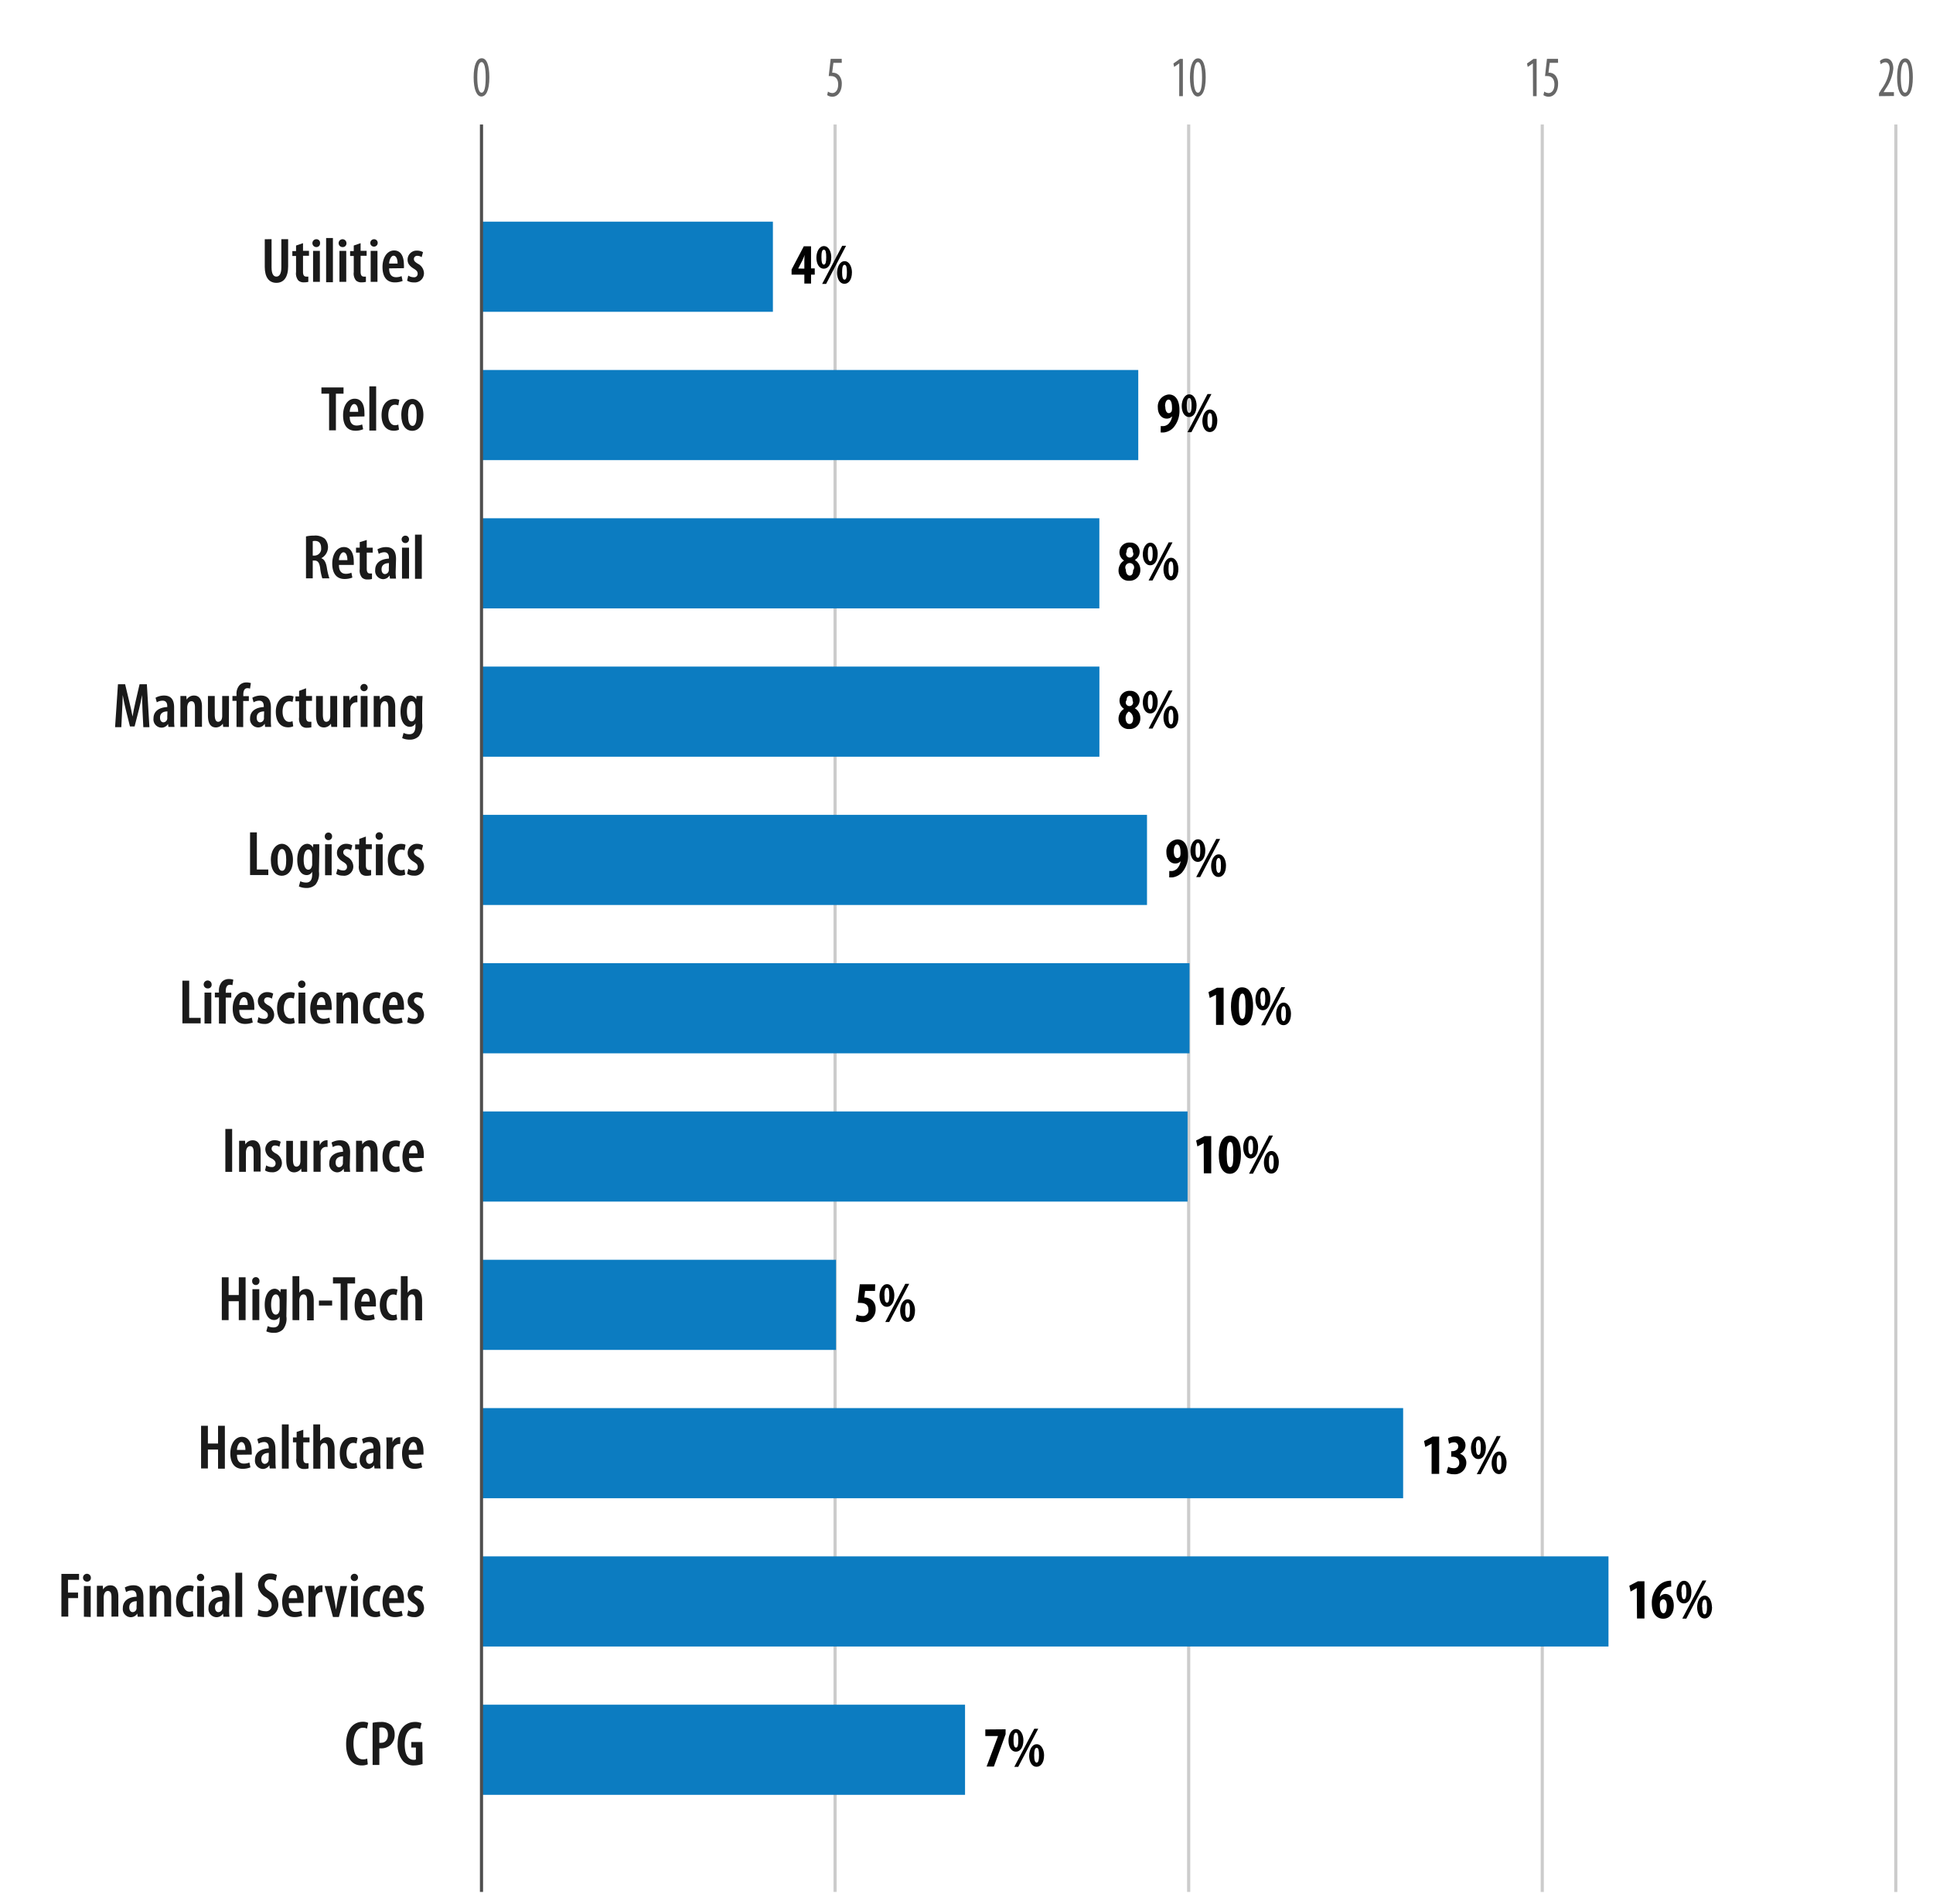<svg id="Layer_1" data-name="Layer 1" xmlns="http://www.w3.org/2000/svg" xmlns:xlink="http://www.w3.org/1999/xlink" viewBox="0 0 349.71 344.57"><defs><style>.cls-1,.cls-3,.cls-8{fill:none;}.cls-2{clip-path:url(#clip-path);}.cls-3{stroke:#ccc;}.cls-3,.cls-8{stroke-miterlimit:10;stroke-width:0.57px;}.cls-4{fill:#676767;}.cls-5{fill:#1a1a1a;}.cls-6{fill:#0c7cc1;}.cls-7{fill:#010101;}.cls-8{stroke:#4e4e4e;}</style><clipPath id="clip-path"><rect class="cls-1" x="-216.71" y="-41.14" width="612" height="792"/></clipPath></defs><title>fig13</title><g class="cls-2"><line class="cls-3" x1="151.08" y1="22.53" x2="151.08" y2="342.35"/><line class="cls-3" x1="215.05" y1="22.53" x2="215.05" y2="342.35"/><line class="cls-3" x1="279.02" y1="22.53" x2="279.02" y2="342.36"/><line class="cls-3" x1="342.99" y1="22.53" x2="342.98" y2="342.36"/><path class="cls-4" d="M152.29,11.37h-1.51l-.23,1.79a.71.71,0,0,1,.21,0,1.51,1.51,0,0,1,1.06.51,2.27,2.27,0,0,1,.47,1.53c0,1.34-.7,2.3-1.7,2.3a1.61,1.61,0,0,1-.94-.29l.14-.64a1.51,1.51,0,0,0,.79.27c.57,0,1.06-.53,1.06-1.56s-.55-1.51-1.27-1.51a2.36,2.36,0,0,0-.44,0l.35-3.12h2Z"/><path class="cls-4" d="M88.53,14c0,2.46-.64,3.46-1.45,3.46S85.69,16.24,85.69,14s.55-3.46,1.47-3.46S88.53,11.88,88.53,14Zm-2.18,0c0,1.63.23,2.77.78,2.77s.74-1.15.74-2.77-.21-2.76-.75-2.76S86.35,12.42,86.35,14Z"/><path class="cls-4" d="M213.35,11.47h0l-.93.64-.13-.62,1.18-.83H214V17.4h-.66Z"/><path class="cls-4" d="M218.13,14c0,2.46-.65,3.46-1.45,3.46s-1.4-1.24-1.4-3.44.56-3.46,1.47-3.46S218.13,11.88,218.13,14Zm-2.19,0c0,1.63.24,2.77.79,2.77s.74-1.15.74-2.77-.22-2.76-.75-2.76S215.94,12.42,215.94,14Z"/><path class="cls-4" d="M277.32,11.47h0l-.93.64-.13-.62,1.18-.83H278V17.4h-.65Z"/><path class="cls-4" d="M281.88,11.37h-1.51l-.23,1.79a.71.71,0,0,1,.21,0,1.51,1.51,0,0,1,1.06.51,2.27,2.27,0,0,1,.47,1.53c0,1.34-.7,2.3-1.7,2.3a1.67,1.67,0,0,1-.95-.29l.15-.64a1.48,1.48,0,0,0,.78.27c.57,0,1.06-.53,1.06-1.56s-.54-1.51-1.26-1.51a2.29,2.29,0,0,0-.44,0l.35-3.12h2Z"/><path class="cls-4" d="M339.94,17.4v-.52l.48-.78a7.7,7.7,0,0,0,1.45-3.63c0-.75-.27-1.2-.8-1.2a1.25,1.25,0,0,0-.81.37l-.16-.6a1.58,1.58,0,0,1,1.09-.46c.93,0,1.34.83,1.34,1.85a7.4,7.4,0,0,1-1.38,3.62l-.38.62v0h1.87v.7Z"/><path class="cls-4" d="M346.06,14c0,2.46-.64,3.46-1.45,3.46s-1.39-1.24-1.39-3.44.55-3.46,1.47-3.46S346.06,11.88,346.06,14Zm-2.18,0c0,1.63.23,2.77.78,2.77s.74-1.15.74-2.77-.21-2.76-.75-2.76S343.88,12.42,343.88,14Z"/><path class="cls-5" d="M59.54,71.24H58.15V70.11h4v1.13H60.77v6.63H59.54Z"/><path class="cls-5" d="M63.27,75.4c0,1.25.59,1.6,1.25,1.6a2.63,2.63,0,0,0,1-.2l.18.87a3.47,3.47,0,0,1-1.41.27c-1.45,0-2.22-1-2.22-2.79s.88-3,2.09-3,1.77,1,1.77,2.55a5.07,5.07,0,0,1,0,.66Zm1.53-.88c0-.88-.29-1.41-.73-1.41s-.78.76-.8,1.41Z"/><path class="cls-5" d="M66.82,69.91h1.23v8H66.82Z"/><path class="cls-5" d="M72.18,77.75a2.08,2.08,0,0,1-.94.19c-1.34,0-2.21-1-2.21-2.82s.92-2.92,2.4-2.92a2,2,0,0,1,.81.16l-.18,1a1.41,1.41,0,0,0-.6-.13c-.8,0-1.21.85-1.21,1.89s.46,1.83,1.21,1.83a1.29,1.29,0,0,0,.6-.13Z"/><path class="cls-5" d="M76.6,75.06c0,2.26-1.16,2.9-2,2.9-1.19,0-2-1-2-2.87,0-2,1-2.9,2-2.9S76.6,73.22,76.6,75.06Zm-2.78,0c0,1,.16,2,.81,2s.75-1.11.75-2-.14-1.93-.77-1.93S73.82,74.26,73.82,75.06Z"/><rect class="cls-6" x="87.11" y="66.95" width="118.82" height="16.31"/><path class="cls-7" d="M210,77.09a3.05,3.05,0,0,0,.62,0,1.61,1.61,0,0,0,.79-.4,2.55,2.55,0,0,0,.65-1.36h0a1.26,1.26,0,0,1-1,.42c-.87,0-1.59-.78-1.59-2a2.18,2.18,0,0,1,2-2.37c1.26,0,1.91,1.14,1.91,2.77a4.63,4.63,0,0,1-1.11,3.25,2.83,2.83,0,0,1-1.66.85,4.5,4.5,0,0,1-.63,0Zm.82-3.52c0,.65.22,1.19.63,1.19a.58.58,0,0,0,.52-.35,2,2,0,0,0,.06-.71c0-.9-.25-1.39-.61-1.39S210.77,72.75,210.78,73.57Z"/><path class="cls-7" d="M216.48,73.36c0,1.43-.65,2.1-1.33,2.1-.94,0-1.36-1-1.36-2s.49-2.1,1.37-2.1S216.48,72.43,216.48,73.36Zm-1.78,0c0,.87.13,1.35.45,1.35s.42-.5.42-1.33-.09-1.36-.42-1.36S214.7,72.53,214.7,73.38Zm.14,4.84,3.62-6.9h.71l-3.62,6.9Zm5.39-2.11c0,1.43-.66,2.09-1.34,2.09-.94,0-1.36-1-1.36-2s.49-2.08,1.37-2.08S220.23,75.19,220.23,76.11Zm-1.79,0c0,.87.14,1.35.45,1.35s.42-.5.42-1.34-.09-1.35-.42-1.35S218.44,75.28,218.44,76.13Z"/><path class="cls-5" d="M45.24,150.62h1.23v6.72h2.07v1h-3.3Z"/><path class="cls-5" d="M53,155.57c0,2.25-1.16,2.9-2,2.9-1.18,0-2-1-2-2.88s1-2.9,2-2.9S53,153.73,53,155.57Zm-2.78,0c0,.94.16,2,.82,2s.74-1.1.74-2-.13-1.93-.77-1.93S50.22,154.76,50.22,155.57Z"/><path class="cls-5" d="M57.7,157.71a3.14,3.14,0,0,1-.62,2.36,2.26,2.26,0,0,1-1.67.61,3.19,3.19,0,0,1-1.34-.28l.26-.94a2.43,2.43,0,0,0,1.05.24c.74,0,1.1-.47,1.1-1.52v-.44h0a1.11,1.11,0,0,1-1,.61c-1.14,0-1.7-1.25-1.7-2.74,0-1.94.88-2.92,1.83-2.92a1.14,1.14,0,0,1,1,.68h0l.07-.6h1.08c0,.46,0,1,0,1.76Zm-1.22-2.94a1.68,1.68,0,0,0-.06-.41c-.08-.3-.25-.63-.62-.63-.59,0-.86.79-.86,1.85,0,1.22.36,1.79.84,1.79.23,0,.49-.11.63-.57a1.28,1.28,0,0,0,.07-.47Z"/><path class="cls-5" d="M60.08,151.31a.67.67,0,0,1-.68.72.66.66,0,0,1-.64-.72.66.66,0,1,1,1.32,0Zm-1.27,7.07v-5.61H60v5.61Z"/><path class="cls-5" d="M61.08,157.21a1.89,1.89,0,0,0,1,.3.62.62,0,0,0,.7-.64c0-.35-.16-.58-.68-.9-.84-.51-1.14-1-1.14-1.61a1.63,1.63,0,0,1,1.71-1.67,2.13,2.13,0,0,1,1.07.28l-.24.91a1.41,1.41,0,0,0-.77-.24.57.57,0,0,0-.63.57c0,.31.14.48.67.83a2,2,0,0,1,1.15,1.69A1.67,1.67,0,0,1,62,158.45a2.12,2.12,0,0,1-1.19-.33Z"/><path class="cls-5" d="M66.19,151.38v1.39h1.08v.89H66.19v2.91c0,.69.26.86.57.86a2.25,2.25,0,0,0,.38,0l0,.95a2.77,2.77,0,0,1-.81.1,1.38,1.38,0,0,1-1-.35,2,2,0,0,1-.41-1.52v-2.92h-.67v-.89H65v-1Z"/><path class="cls-5" d="M69.27,151.31a.66.66,0,1,1-1.32,0,.66.66,0,0,1,.65-.71A.65.65,0,0,1,69.27,151.31ZM68,158.38v-5.61h1.23v5.61Z"/><path class="cls-5" d="M73.31,158.26a2.22,2.22,0,0,1-.94.19c-1.34,0-2.21-1-2.21-2.82s.92-2.93,2.4-2.93a2,2,0,0,1,.81.16l-.19,1a1.36,1.36,0,0,0-.6-.12c-.79,0-1.2.85-1.2,1.88s.46,1.83,1.2,1.83a1.26,1.26,0,0,0,.6-.12Z"/><path class="cls-5" d="M73.87,157.21a1.89,1.89,0,0,0,1,.3.61.61,0,0,0,.7-.64c0-.35-.16-.58-.68-.9-.84-.51-1.14-1-1.14-1.61a1.64,1.64,0,0,1,1.72-1.67,2.16,2.16,0,0,1,1.07.28l-.24.91a1.44,1.44,0,0,0-.78-.24.57.57,0,0,0-.63.57c0,.31.14.48.67.83a2,2,0,0,1,1.15,1.69,1.66,1.66,0,0,1-1.85,1.72,2.13,2.13,0,0,1-1.2-.33Z"/><rect class="cls-6" x="87.11" y="147.45" width="120.4" height="16.31"/><path class="cls-7" d="M211.54,157.6a3.05,3.05,0,0,0,.62,0,1.72,1.72,0,0,0,.79-.41,2.59,2.59,0,0,0,.65-1.36h0a1.26,1.26,0,0,1-1,.42c-.87,0-1.58-.78-1.58-2a2.17,2.17,0,0,1,2-2.36c1.25,0,1.91,1.14,1.91,2.76a4.66,4.66,0,0,1-1.11,3.26,3,3,0,0,1-1.66.85,4.57,4.57,0,0,1-.63,0Zm.82-3.53c0,.66.21,1.2.63,1.2a.6.6,0,0,0,.52-.36,2,2,0,0,0,.06-.71c0-.89-.25-1.39-.61-1.39S212.35,153.26,212.36,154.07Z"/><path class="cls-7" d="M218.06,153.87c0,1.43-.65,2.09-1.33,2.09-.95,0-1.36-1-1.36-2s.48-2.09,1.36-2.09S218.06,152.94,218.06,153.87Zm-1.78,0c0,.87.12,1.35.45,1.35s.42-.5.42-1.34-.09-1.36-.42-1.36S216.28,153,216.28,153.89Zm.13,4.84,3.63-6.9h.7l-3.61,6.9Zm5.39-2.12c0,1.43-.65,2.1-1.33,2.1-.95,0-1.36-1-1.36-2s.48-2.09,1.37-2.09S221.8,155.69,221.8,156.61Zm-1.78,0c0,.87.13,1.35.45,1.35s.42-.5.42-1.34-.09-1.34-.42-1.34S220,155.78,220,156.63Z"/><path class="cls-5" d="M33,177.46h1.23v6.72h2.07v1H33Z"/><path class="cls-5" d="M38.29,178.15a.66.66,0,0,1-.68.71.72.72,0,1,1,.68-.71ZM37,185.21v-5.6h1.23v5.6Z"/><path class="cls-5" d="M39.61,185.21v-4.72h-.74v-.88h.74v-.28a2.36,2.36,0,0,1,.54-1.67,1.71,1.71,0,0,1,1.24-.5,2.41,2.41,0,0,1,.82.12l-.16,1a1.21,1.21,0,0,0-.47-.08c-.56,0-.74.54-.74,1.14v.3h1v.88h-1v4.72Z"/><path class="cls-5" d="M43.29,182.74c0,1.25.6,1.6,1.26,1.6a2.63,2.63,0,0,0,1-.2l.18.88a3.7,3.7,0,0,1-1.41.26c-1.45,0-2.22-1.05-2.22-2.78s.88-3,2.09-3S46,180.59,46,182.08a5.07,5.07,0,0,1,0,.66Zm1.53-.88c0-.88-.28-1.41-.72-1.41s-.78.76-.81,1.41Z"/><path class="cls-5" d="M46.76,184.05a1.82,1.82,0,0,0,1,.3.61.61,0,0,0,.7-.65c0-.34-.16-.57-.68-.89a1.88,1.88,0,0,1-1.13-1.61,1.63,1.63,0,0,1,1.71-1.67,2.13,2.13,0,0,1,1.07.27l-.24.91a1.41,1.41,0,0,0-.77-.24.58.58,0,0,0-.64.58c0,.31.14.48.67.82a2,2,0,0,1,1.15,1.7,1.66,1.66,0,0,1-1.85,1.71,2.24,2.24,0,0,1-1.2-.32Z"/><path class="cls-5" d="M53.34,185.1a2.3,2.3,0,0,1-1,.18c-1.33,0-2.21-1-2.21-2.82s.92-2.92,2.41-2.92a1.93,1.93,0,0,1,.8.16l-.18,1a1.37,1.37,0,0,0-.6-.13c-.79,0-1.21.85-1.21,1.89s.46,1.83,1.21,1.83a1.26,1.26,0,0,0,.6-.13Z"/><path class="cls-5" d="M55.26,178.15a.67.67,0,1,1-.67-.72A.66.66,0,0,1,55.26,178.15ZM54,185.21v-5.6h1.23v5.6Z"/><path class="cls-5" d="M57.33,182.74c0,1.25.6,1.6,1.25,1.6a2.59,2.59,0,0,0,1-.2l.19.88a3.75,3.75,0,0,1-1.42.26c-1.45,0-2.22-1.05-2.22-2.78s.89-3,2.1-3S60,180.59,60,182.08a3.5,3.5,0,0,1,0,.66Zm1.53-.88c0-.88-.29-1.41-.73-1.41s-.78.76-.8,1.41Z"/><path class="cls-5" d="M60.88,181.18c0-.63,0-1.08,0-1.57h1.07l.05.67h0a1.49,1.49,0,0,1,1.32-.75c.94,0,1.44.72,1.44,2v3.66H63.52v-3.54c0-.57-.12-1.11-.66-1.11-.3,0-.57.23-.69.68a2.32,2.32,0,0,0-.06.52v3.45H60.88Z"/><path class="cls-5" d="M68.82,185.1a2.25,2.25,0,0,1-.94.18c-1.34,0-2.21-1-2.21-2.82s.92-2.92,2.4-2.92a2,2,0,0,1,.81.16l-.19,1a1.32,1.32,0,0,0-.59-.13c-.8,0-1.21.85-1.21,1.89s.46,1.83,1.21,1.83a1.22,1.22,0,0,0,.59-.13Z"/><path class="cls-5" d="M70.41,182.74c0,1.25.6,1.6,1.25,1.6a2.59,2.59,0,0,0,1-.2l.19.88a3.75,3.75,0,0,1-1.42.26c-1.45,0-2.22-1.05-2.22-2.78s.89-3,2.1-3,1.77,1.06,1.77,2.55a3.5,3.5,0,0,1,0,.66Zm1.53-.88c0-.88-.29-1.41-.73-1.41s-.78.76-.8,1.41Z"/><path class="cls-5" d="M73.87,184.05a1.89,1.89,0,0,0,1,.3.61.61,0,0,0,.7-.65c0-.34-.16-.57-.68-.89-.84-.51-1.14-1-1.14-1.61a1.63,1.63,0,0,1,1.72-1.67,2.16,2.16,0,0,1,1.07.27l-.24.91a1.44,1.44,0,0,0-.78-.24.58.58,0,0,0-.63.58c0,.31.14.48.67.82a2,2,0,0,1,1.15,1.7,1.66,1.66,0,0,1-1.85,1.71,2.21,2.21,0,0,1-1.2-.32Z"/><rect class="cls-6" x="87.11" y="174.29" width="128.09" height="16.31"/><path class="cls-7" d="M220,180h0l-1.14.59-.23-1.07,1.55-.79h1.19v6.73H220Z"/><path class="cls-7" d="M226.7,182.08c0,2.42-.88,3.48-2,3.48-1.47,0-2-1.68-2-3.41,0-1.94.62-3.49,2-3.49C226.34,178.66,226.7,180.48,226.7,182.08Zm-2.57,0c0,1.58.18,2.29.64,2.29s.57-.74.57-2.29-.14-2.29-.57-2.29S224.12,180.55,224.13,182.11Z"/><path class="cls-7" d="M229.82,180.7c0,1.43-.65,2.1-1.34,2.1-.94,0-1.35-1-1.35-2s.48-2.1,1.36-2.1S229.82,179.77,229.82,180.7Zm-1.78,0c0,.87.12,1.34.44,1.34s.43-.5.43-1.33-.1-1.36-.43-1.36S228,179.88,228,180.73Zm.13,4.83,3.63-6.9h.7l-3.61,6.9Zm5.39-2.11c0,1.43-.65,2.09-1.34,2.09-.94,0-1.35-1-1.35-2s.48-2.08,1.36-2.08S233.56,182.53,233.56,183.45Zm-1.78,0c0,.87.13,1.35.44,1.35s.43-.5.43-1.34-.1-1.35-.43-1.35S231.78,182.62,231.78,183.47Z"/><path class="cls-5" d="M41.36,231.13v3.21H43.2v-3.21h1.23v7.75H43.2v-3.42H41.36v3.42H40.13v-7.75Z"/><path class="cls-5" d="M46.94,231.82a.66.66,0,0,1-.68.71.66.66,0,0,1-.64-.71.67.67,0,0,1,.65-.72A.66.66,0,0,1,46.94,231.82Zm-1.27,7.06v-5.6h1.24v5.6Z"/><path class="cls-5" d="M51.81,238.21a3.11,3.11,0,0,1-.62,2.36,2.26,2.26,0,0,1-1.67.61,3.2,3.2,0,0,1-1.34-.27l.26-.95a2.29,2.29,0,0,0,1.05.24c.74,0,1.1-.47,1.1-1.51v-.44h0a1.11,1.11,0,0,1-1,.61c-1.14,0-1.7-1.26-1.7-2.74,0-1.94.88-2.92,1.82-2.92a1.15,1.15,0,0,1,1,.68h0l.07-.6h1.08c0,.46,0,1,0,1.76Zm-1.22-2.93a1.61,1.61,0,0,0-.06-.41c-.08-.3-.25-.64-.62-.64-.59,0-.86.8-.86,1.86,0,1.22.36,1.79.84,1.79.23,0,.49-.11.63-.57a1.33,1.33,0,0,0,.07-.48Z"/><path class="cls-5" d="M52.92,230.92h1.23v3h0a1.57,1.57,0,0,1,.48-.48,1.49,1.49,0,0,1,.75-.2c.88,0,1.38.73,1.38,2.15v3.53H55.56V235.4c0-.61-.13-1.17-.65-1.17-.32,0-.58.21-.71.69a2.68,2.68,0,0,0-.05.42v3.54H52.92Z"/><path class="cls-5" d="M60.09,235.34v.9H57.7v-.9Z"/><path class="cls-5" d="M61.63,232.25H60.24v-1.12h4v1.12H62.86v6.63H61.63Z"/><path class="cls-5" d="M65.36,236.41c0,1.25.6,1.6,1.25,1.6a2.59,2.59,0,0,0,1-.2l.19.88a3.75,3.75,0,0,1-1.42.26c-1.45,0-2.22-1-2.22-2.78s.89-3,2.1-3S68,234.26,68,235.75a3.5,3.5,0,0,1,0,.66Zm1.53-.88c0-.88-.29-1.41-.73-1.41s-.78.76-.8,1.41Z"/><path class="cls-5" d="M71.86,238.77a2.25,2.25,0,0,1-.94.18c-1.34,0-2.21-1-2.21-2.82,0-1.68.92-2.92,2.4-2.92a2,2,0,0,1,.81.16l-.19,1a1.33,1.33,0,0,0-.6-.13c-.79,0-1.2.85-1.2,1.89s.46,1.83,1.2,1.83a1.26,1.26,0,0,0,.6-.13Z"/><path class="cls-5" d="M72.52,230.92h1.23v3h0a1.69,1.69,0,0,1,.48-.48,1.49,1.49,0,0,1,.75-.2c.89,0,1.38.73,1.38,2.15v3.53H75.15V235.4c0-.61-.13-1.17-.64-1.17-.33,0-.59.21-.72.69a2.72,2.72,0,0,0,0,.42v3.54H72.52Z"/><rect class="cls-6" x="87.11" y="227.96" width="64.14" height="16.31"/><path class="cls-7" d="M158.3,233.6h-1.79l-.15,1.2h.21a2.15,2.15,0,0,1,1.26.51,2.06,2.06,0,0,1,.58,1.54,2.26,2.26,0,0,1-2.34,2.39,3.11,3.11,0,0,1-1.27-.27l.21-1.08a2.3,2.3,0,0,0,1,.24,1,1,0,0,0,1.1-1.15c0-.91-.68-1.21-1.46-1.21a2.23,2.23,0,0,0-.47,0l.37-3.38h2.79Z"/><path class="cls-7" d="M161.8,234.38c0,1.43-.65,2.09-1.33,2.09-.95,0-1.36-1-1.36-2s.49-2.1,1.37-2.1S161.8,233.44,161.8,234.38Zm-1.78,0c0,.87.13,1.34.45,1.34s.42-.49.42-1.33-.09-1.36-.42-1.36S160,233.55,160,234.4Zm.14,4.84,3.62-6.91h.71l-3.62,6.91Zm5.38-2.12c0,1.43-.65,2.09-1.33,2.09-.94,0-1.36-1-1.36-2s.49-2.08,1.37-2.08S165.54,236.2,165.54,237.12Zm-1.78,0c0,.87.14,1.35.45,1.35s.42-.5.42-1.34-.09-1.34-.42-1.34S163.76,236.29,163.76,237.14Z"/><rect class="cls-6" x="87.11" y="201.12" width="127.74" height="16.31"/><path class="cls-5" d="M42,204.29v7.76H40.77v-7.76Z"/><path class="cls-5" d="M43.26,208c0-.63,0-1.08,0-1.58h1.07l.06.67h0a1.52,1.52,0,0,1,1.33-.75c.94,0,1.43.73,1.43,2v3.66H45.89V208.5c0-.56-.11-1.1-.65-1.1-.3,0-.58.23-.69.68a1.81,1.81,0,0,0-.06.52v3.45H43.26Z"/><path class="cls-5" d="M48.16,210.88a1.89,1.89,0,0,0,1,.3.62.62,0,0,0,.7-.64c0-.35-.16-.58-.68-.9A1.87,1.87,0,0,1,48,208a1.63,1.63,0,0,1,1.71-1.67,2.13,2.13,0,0,1,1.07.28l-.24.91a1.41,1.41,0,0,0-.77-.24.57.57,0,0,0-.63.57c0,.31.14.48.67.83A2,2,0,0,1,51,210.4a1.67,1.67,0,0,1-1.86,1.72,2.12,2.12,0,0,1-1.19-.33Z"/><path class="cls-5" d="M55.57,210.41c0,.61,0,1.16,0,1.64H54.54l-.06-.59h0a1.54,1.54,0,0,1-1.25.68c-1,0-1.44-.77-1.44-2.23v-3.47H53v3.32c0,.79.14,1.35.65,1.35a.69.69,0,0,0,.63-.55,1.62,1.62,0,0,0,.07-.48v-3.64h1.23Z"/><path class="cls-5" d="M56.72,208c0-.52,0-1.1,0-1.58h1.07l.07.85h0a1.32,1.32,0,0,1,1.13-.93,1,1,0,0,1,.27,0v1.22a1,1,0,0,0-1.25.95,2.5,2.5,0,0,0,0,.53v3H56.72Z"/><path class="cls-5" d="M63.28,210.77a8.59,8.59,0,0,0,.07,1.28H62.24l-.07-.58h0a1.38,1.38,0,0,1-1.19.67,1.49,1.49,0,0,1-1.41-1.66c0-1.44,1.22-2,2.48-2.06v-.15c0-.57-.23-1-.84-1a2,2,0,0,0-1,.3l-.23-.82a3,3,0,0,1,1.54-.41c1.45,0,1.82,1,1.82,2.18Zm-1.21-1.53c-.48,0-1.35.14-1.35,1.12,0,.63.34.86.61.86a.73.73,0,0,0,.7-.65.86.86,0,0,0,0-.28Z"/><path class="cls-5" d="M64.42,208c0-.63,0-1.08,0-1.58h1.07l.06.67h0a1.5,1.5,0,0,1,1.32-.75c1,0,1.44.73,1.44,2v3.66H67.05V208.5c0-.56-.11-1.1-.66-1.1-.29,0-.57.23-.69.68a2.34,2.34,0,0,0,0,.52v3.45H64.42Z"/><path class="cls-5" d="M72.35,211.93a2.22,2.22,0,0,1-.94.19c-1.33,0-2.21-1-2.21-2.82s.92-2.93,2.41-2.93a1.76,1.76,0,0,1,.8.17l-.18,1a1.61,1.61,0,0,0-.6-.12c-.79,0-1.21.85-1.21,1.88s.46,1.83,1.21,1.83a1.26,1.26,0,0,0,.6-.12Z"/><path class="cls-5" d="M74,209.57c0,1.26.6,1.6,1.26,1.6a2.65,2.65,0,0,0,1-.19l.18.87a3.69,3.69,0,0,1-1.41.27c-1.45,0-2.22-1.05-2.22-2.79s.88-3,2.09-3,1.77,1.06,1.77,2.56a4.89,4.89,0,0,1,0,.65Zm1.53-.87c0-.89-.28-1.42-.72-1.42S74,208,74,208.7Z"/><path class="cls-7" d="M217.77,206.86h0l-1.14.59-.23-1.07,1.54-.8h1.19v6.74h-1.34Z"/><path class="cls-7" d="M224.5,208.92c0,2.41-.88,3.48-2,3.48-1.47,0-2-1.69-2-3.42,0-1.94.62-3.48,2-3.48C224.14,205.5,224.5,207.31,224.5,208.92Zm-2.57,0c0,1.58.18,2.29.63,2.29s.57-.75.57-2.29-.13-2.29-.57-2.29S221.92,207.39,221.93,209Z"/><path class="cls-7" d="M227.61,207.54c0,1.43-.65,2.09-1.33,2.09-.94,0-1.36-1-1.36-2s.49-2.09,1.37-2.09S227.61,206.61,227.61,207.54Zm-1.78,0c0,.87.13,1.35.45,1.35s.42-.5.42-1.34-.09-1.36-.42-1.36S225.83,206.71,225.83,207.56Zm.14,4.84,3.62-6.9h.71l-3.62,6.9Zm5.39-2.11c0,1.43-.66,2.09-1.34,2.09-.94,0-1.36-1-1.36-2s.49-2.08,1.37-2.08S231.36,209.36,231.36,210.29Zm-1.79,0c0,.87.14,1.34.45,1.34s.42-.49.42-1.33S230.35,209,230,209,229.57,209.46,229.57,210.31Z"/><path class="cls-5" d="M37.61,258v3.21h1.84V258h1.23v7.76H39.45V262.3H37.61v3.42H36.38V258Z"/><path class="cls-5" d="M42.87,263.24c0,1.26.6,1.6,1.25,1.6a2.61,2.61,0,0,0,1-.19l.19.87a3.74,3.74,0,0,1-1.42.27c-1.45,0-2.22-1.05-2.22-2.79s.89-3,2.09-3,1.78,1.06,1.78,2.56a4.48,4.48,0,0,1,0,.65Zm1.53-.87c0-.89-.29-1.42-.73-1.42s-.78.76-.8,1.42Z"/><path class="cls-5" d="M49.84,264.44a8.59,8.59,0,0,0,.07,1.28H48.8l-.07-.58h0a1.38,1.38,0,0,1-1.18.67,1.49,1.49,0,0,1-1.42-1.66c0-1.44,1.22-2,2.49-2.06v-.15c0-.57-.23-1-.84-1a2,2,0,0,0-1,.3l-.23-.82A3,3,0,0,1,48,260c1.45,0,1.82,1,1.82,2.18Zm-1.21-1.53c-.48,0-1.35.14-1.35,1.12,0,.63.34.86.62.86a.74.74,0,0,0,.7-.65,1.27,1.27,0,0,0,0-.28Z"/><path class="cls-5" d="M51,257.75h1.23v8H51Z"/><path class="cls-5" d="M54.87,258.72v1.39H56V261H54.87v2.91c0,.69.26.86.57.86a2.34,2.34,0,0,0,.38,0l0,.95a2.69,2.69,0,0,1-.8.1,1.38,1.38,0,0,1-1-.35,2,2,0,0,1-.41-1.52V261H53v-.89h.67v-1Z"/><path class="cls-5" d="M56.68,257.75h1.24v3h0a1.79,1.79,0,0,1,.48-.47,1.4,1.4,0,0,1,.75-.21c.89,0,1.38.74,1.38,2.15v3.54H59.32v-3.49c0-.61-.13-1.16-.65-1.16-.32,0-.58.21-.71.69a2.59,2.59,0,0,0,0,.41v3.55H56.68Z"/><path class="cls-5" d="M64.62,265.6a2.22,2.22,0,0,1-.94.19c-1.34,0-2.21-1-2.21-2.82s.92-2.93,2.4-2.93a1.78,1.78,0,0,1,.81.17l-.18,1a1.61,1.61,0,0,0-.6-.12c-.8,0-1.21.85-1.21,1.88s.46,1.83,1.21,1.83a1.29,1.29,0,0,0,.6-.12Z"/><path class="cls-5" d="M68.79,264.44a8.59,8.59,0,0,0,.07,1.28H67.75l-.07-.58h0a1.38,1.38,0,0,1-1.18.67,1.49,1.49,0,0,1-1.42-1.66c0-1.44,1.22-2,2.48-2.06v-.15c0-.57-.22-1-.84-1a2,2,0,0,0-1,.3l-.23-.82A3,3,0,0,1,67,260c1.45,0,1.82,1,1.82,2.18Zm-1.21-1.53c-.48,0-1.35.14-1.35,1.12,0,.63.34.86.61.86a.73.73,0,0,0,.7-.65.86.86,0,0,0,0-.28Z"/><path class="cls-5" d="M69.93,261.69c0-.52,0-1.1-.05-1.58H71L71,261h0a1.33,1.33,0,0,1,1.14-.93,1,1,0,0,1,.27,0v1.22a1.1,1.1,0,0,0-.27,0,1.12,1.12,0,0,0-1,1,3.59,3.59,0,0,0,0,.53v3H69.93Z"/><path class="cls-5" d="M73.94,263.24c0,1.26.6,1.6,1.26,1.6a2.69,2.69,0,0,0,1-.19l.18.87a3.73,3.73,0,0,1-1.41.27c-1.45,0-2.23-1.05-2.23-2.79s.89-3,2.1-3,1.77,1.06,1.77,2.56a4.89,4.89,0,0,1,0,.65Zm1.53-.87c0-.89-.29-1.42-.72-1.42s-.79.76-.81,1.42Z"/><rect class="cls-6" x="87.11" y="254.8" width="166.74" height="16.31"/><path class="cls-7" d="M259,261.24h0l-1.14.59-.23-1.07,1.54-.8h1.2v6.74H259Z"/><path class="cls-7" d="M262,265.41a2,2,0,0,0,1,.26.92.92,0,0,0,1-1c0-.75-.57-1.07-1.26-1.07h-.19v-1h.13c.5,0,1.14-.22,1.14-.87A.72.72,0,0,0,263,261a1.61,1.61,0,0,0-.85.27l-.18-1a2.94,2.94,0,0,1,1.39-.35,1.61,1.61,0,0,1,1.77,1.63,1.64,1.64,0,0,1-1,1.51v0a1.7,1.7,0,0,1,1.15,1.71,2.07,2.07,0,0,1-2.25,2,2.81,2.81,0,0,1-1.33-.3Z"/><path class="cls-7" d="M268.82,261.92c0,1.43-.66,2.1-1.34,2.1-.94,0-1.36-1-1.36-2s.49-2.09,1.37-2.09S268.82,261,268.82,261.92Zm-1.79,0c0,.87.13,1.35.45,1.35s.42-.5.42-1.34-.09-1.35-.42-1.35S267,261.09,267,261.94Zm.14,4.84,3.62-6.9h.71l-3.62,6.9Zm5.39-2.11c0,1.43-.66,2.09-1.34,2.09-.94,0-1.36-1-1.36-2s.49-2.08,1.37-2.08S272.56,263.75,272.56,264.67Zm-1.79,0c0,.87.14,1.35.45,1.35s.42-.5.42-1.34-.09-1.35-.42-1.35S270.77,263.84,270.77,264.69Z"/><path class="cls-5" d="M11.11,284.8H14.3v1.07h-2v2.31h1.82v1H12.35v3.35H11.11Z"/><path class="cls-5" d="M16.44,285.49a.66.66,0,0,1-.68.71.71.71,0,1,1,.68-.71Zm-1.26,7.06V287h1.23v5.6Z"/><path class="cls-5" d="M17.53,288.53c0-.64,0-1.09,0-1.58h1.07l.05.67h0a1.49,1.49,0,0,1,1.32-.75c.94,0,1.44.72,1.44,2v3.66H20.17V289c0-.56-.12-1.11-.66-1.11-.3,0-.57.23-.69.68a2.32,2.32,0,0,0-.06.52v3.45H17.53Z"/><path class="cls-5" d="M25.94,291.28a8.53,8.53,0,0,0,.07,1.27h-1.1l-.07-.57h0a1.41,1.41,0,0,1-1.19.66A1.48,1.48,0,0,1,22.22,291c0-1.44,1.22-2.05,2.48-2.06v-.15c0-.58-.23-1-.84-1a2,2,0,0,0-1.05.3l-.23-.83a3.2,3.2,0,0,1,1.55-.4c1.45,0,1.81,1,1.81,2.17Zm-1.2-1.54c-.49,0-1.35.14-1.35,1.12,0,.63.33.86.61.86a.72.72,0,0,0,.7-.64,1.27,1.27,0,0,0,0-.29Z"/><path class="cls-5" d="M27.08,288.53c0-.64,0-1.09,0-1.58h1.07l.05.67h0a1.49,1.49,0,0,1,1.32-.75c.94,0,1.44.72,1.44,2v3.66H29.72V289c0-.56-.12-1.11-.66-1.11-.3,0-.57.23-.69.68a2.32,2.32,0,0,0-.06.52v3.45H27.08Z"/><path class="cls-5" d="M35,292.44a2.25,2.25,0,0,1-.94.18c-1.34,0-2.21-1-2.21-2.82s.92-2.92,2.4-2.92a2,2,0,0,1,.81.16l-.19,1a1.32,1.32,0,0,0-.59-.13c-.8,0-1.21.85-1.21,1.89s.46,1.83,1.21,1.83a1.22,1.22,0,0,0,.59-.13Z"/><path class="cls-5" d="M36.94,285.49a.66.66,0,1,1-.67-.71A.65.65,0,0,1,36.94,285.49Zm-1.26,7.06V287h1.23v5.6Z"/><path class="cls-5" d="M41.45,291.28a8.53,8.53,0,0,0,.07,1.27h-1.1l-.07-.57h0a1.38,1.38,0,0,1-1.18.66A1.49,1.49,0,0,1,37.72,291c0-1.44,1.22-2.05,2.49-2.06v-.15c0-.58-.23-1-.84-1a2,2,0,0,0-1,.3l-.23-.83a3.15,3.15,0,0,1,1.54-.4c1.45,0,1.82,1,1.82,2.17Zm-1.21-1.54c-.48,0-1.34.14-1.34,1.12,0,.63.33.86.61.86a.72.72,0,0,0,.7-.64,1.29,1.29,0,0,0,0-.29Z"/><path class="cls-5" d="M42.59,284.59h1.23v8H42.59Z"/><path class="cls-5" d="M46.77,291.24a2.62,2.62,0,0,0,1.19.31,1,1,0,0,0,1.18-1.08c0-.62-.38-1-1-1.42a2.74,2.74,0,0,1-1.46-2.16,2.09,2.09,0,0,1,2.27-2.16,2.41,2.41,0,0,1,1.15.28l-.22,1.05a1.85,1.85,0,0,0-1-.26.94.94,0,0,0-1,.94c0,.6.31.88,1.11,1.38a2.63,2.63,0,0,1,1.37,2.22A2.21,2.21,0,0,1,48,292.62a3,3,0,0,1-1.4-.32Z"/><path class="cls-5" d="M52.24,290.08c0,1.25.6,1.6,1.26,1.6a2.45,2.45,0,0,0,1-.2l.18.88a3.7,3.7,0,0,1-1.41.26c-1.45,0-2.22-1.05-2.22-2.78s.88-3,2.09-3,1.77,1.06,1.77,2.55a5.07,5.07,0,0,1,0,.66Zm1.53-.88c0-.88-.28-1.41-.72-1.41s-.78.76-.81,1.41Z"/><path class="cls-5" d="M55.8,288.53c0-.52,0-1.11,0-1.58h1.07l.07.85h0a1.31,1.31,0,0,1,1.14-.93l.26,0v1.22h-.26a1.12,1.12,0,0,0-1,1,3.48,3.48,0,0,0,0,.53v2.95H55.8Z"/><path class="cls-5" d="M60,287l.55,2.79c.08.44.16.95.25,1.48h0c.07-.52.15-1,.23-1.48l.54-2.79h1.22l-1.48,5.6H60.24L58.73,287Z"/><path class="cls-5" d="M64.77,285.49a.66.66,0,1,1-.67-.71A.65.65,0,0,1,64.77,285.49Zm-1.26,7.06V287h1.23v5.6Z"/><path class="cls-5" d="M68.81,292.44a2.25,2.25,0,0,1-.94.18c-1.34,0-2.21-1-2.21-2.82s.92-2.92,2.4-2.92a2,2,0,0,1,.81.16l-.19,1a1.32,1.32,0,0,0-.59-.13c-.8,0-1.21.85-1.21,1.89s.46,1.83,1.21,1.83a1.22,1.22,0,0,0,.59-.13Z"/><path class="cls-5" d="M70.41,290.08c0,1.25.6,1.6,1.25,1.6a2.42,2.42,0,0,0,1-.2l.19.88a3.75,3.75,0,0,1-1.42.26c-1.45,0-2.22-1.05-2.22-2.78s.89-3,2.1-3,1.77,1.06,1.77,2.55a3.5,3.5,0,0,1,0,.66Zm1.53-.88c0-.88-.29-1.41-.73-1.41s-.78.76-.8,1.41Z"/><path class="cls-5" d="M73.87,291.39a1.89,1.89,0,0,0,1,.3.61.61,0,0,0,.7-.64c0-.35-.16-.58-.68-.9-.84-.51-1.14-1-1.14-1.61a1.63,1.63,0,0,1,1.72-1.67,2.16,2.16,0,0,1,1.07.28l-.24.9a1.53,1.53,0,0,0-.78-.24.58.58,0,0,0-.63.58c0,.31.14.48.67.83a1.94,1.94,0,0,1,1.15,1.69,1.65,1.65,0,0,1-1.85,1.71,2.21,2.21,0,0,1-1.2-.32Z"/><rect class="cls-6" x="87.11" y="281.63" width="203.89" height="16.31"/><path class="cls-7" d="M296.12,287.36h0L295,288l-.23-1.06,1.54-.8h1.2v6.73h-1.35Z"/><path class="cls-7" d="M302.35,287.1a3.27,3.27,0,0,0-.56.08,2,2,0,0,0-1.5,1.79h0a1.27,1.27,0,0,1,1-.54c.91,0,1.52.82,1.52,2.09s-.6,2.39-1.91,2.39-2.06-1.11-2.06-2.78A4.42,4.42,0,0,1,300,287a3,3,0,0,1,1.65-.91,4.78,4.78,0,0,1,.68-.07Zm-.8,3.41c0-.57-.2-1.11-.64-1.11a.64.64,0,0,0-.55.46,1.6,1.6,0,0,0-.07.59c0,.88.25,1.47.65,1.47S301.55,291.32,301.55,290.51Z"/><path class="cls-7" d="M306,288.05c0,1.43-.66,2.09-1.34,2.09-.94,0-1.36-1-1.36-2s.49-2.09,1.37-2.09S306,287.11,306,288.05Zm-1.78,0c0,.87.12,1.34.44,1.34s.43-.49.43-1.33-.1-1.36-.43-1.36S304.19,287.22,304.19,288.07Zm.13,4.84L308,286h.7l-3.62,6.9Zm5.39-2.12c0,1.43-.66,2.1-1.34,2.1-.94,0-1.36-1-1.36-2.05s.49-2.08,1.37-2.08S309.71,289.87,309.71,290.79Zm-1.78,0c0,.87.13,1.35.44,1.35s.43-.5.43-1.34-.1-1.34-.43-1.34S307.93,290,307.93,290.81Z"/><path class="cls-5" d="M66.54,319.26a2.8,2.8,0,0,1-1.14.2c-1.77,0-2.78-1.45-2.78-3.85,0-3,1.58-4.05,3-4.05a2.17,2.17,0,0,1,1,.2l-.23,1.05a1.36,1.36,0,0,0-.74-.17c-.84,0-1.7.78-1.7,2.89s.78,2.83,1.72,2.83a1.91,1.91,0,0,0,.76-.14Z"/><path class="cls-5" d="M67.41,311.75a6,6,0,0,1,1.44-.15,2.71,2.71,0,0,1,1.93.58,2.27,2.27,0,0,1,.62,1.66,2.5,2.5,0,0,1-.58,1.73,2.4,2.4,0,0,1-1.85.8h-.34v3H67.41Zm1.22,3.61h.3c.8,0,1.25-.55,1.25-1.44,0-.72-.3-1.33-1.13-1.33a1.21,1.21,0,0,0-.42.06Z"/><path class="cls-5" d="M76.45,319.18a4.47,4.47,0,0,1-1.51.28,2.55,2.55,0,0,1-2-.76,4.47,4.47,0,0,1-1-3.11c0-2.92,1.61-4,3.13-4a2.76,2.76,0,0,1,1.19.23l-.24,1.06a1.84,1.84,0,0,0-.88-.18c-1,0-1.92.73-1.92,2.93s.8,2.81,1.62,2.81a.86.86,0,0,0,.4-.06v-2.16h-.83v-1h2Z"/><rect class="cls-6" x="87.11" y="308.47" width="87.48" height="16.31"/><path class="cls-7" d="M181.93,312.92v.89l-2.12,5.85h-1.32l2.07-5.52v0h-2.3v-1.19Z"/><path class="cls-7" d="M185.15,314.88c0,1.43-.66,2.09-1.34,2.09-.94,0-1.36-1-1.36-2s.49-2.09,1.37-2.09S185.15,314,185.15,314.88Zm-1.79,0c0,.87.13,1.35.45,1.35s.42-.5.42-1.34-.09-1.35-.42-1.35S183.36,314.05,183.36,314.9Zm.14,4.84,3.62-6.9h.71l-3.62,6.9Zm5.39-2.11c0,1.43-.66,2.09-1.34,2.09-.94,0-1.36-1-1.36-2s.49-2.08,1.37-2.08S188.89,316.7,188.89,317.63Zm-1.79,0c0,.87.14,1.34.45,1.34s.42-.49.42-1.33-.09-1.35-.42-1.35S187.1,316.8,187.1,317.65Z"/><path class="cls-5" d="M25.78,128.55c0-.88-.09-1.93-.08-2.79h0c-.15.86-.36,1.79-.54,2.54l-.81,3.15h-.84l-.76-3.07c-.2-.79-.41-1.75-.55-2.62h0c0,.88-.06,1.9-.11,2.82l-.14,3H20.82l.52-7.76h1.3l.75,3.15c.24,1,.44,1.81.59,2.69h0c.14-.88.31-1.68.54-2.69l.73-3.15h1.32l.46,7.76H25.93Z"/><path class="cls-5" d="M31.5,130.26a8.59,8.59,0,0,0,.07,1.28h-1.1L30.4,131h0a1.36,1.36,0,0,1-1.18.67A1.49,1.49,0,0,1,27.77,130c0-1.44,1.22-2,2.49-2.06v-.15c0-.58-.23-1-.84-1a2,2,0,0,0-1.05.3l-.23-.83a3.15,3.15,0,0,1,1.54-.4c1.45,0,1.82,1,1.82,2.17Zm-1.21-1.53c-.48,0-1.34.14-1.34,1.12,0,.63.33.86.61.86a.74.74,0,0,0,.7-.64,1.36,1.36,0,0,0,0-.29Z"/><path class="cls-5" d="M32.64,127.51c0-.63,0-1.08,0-1.57h1.07l.06.66h0a1.51,1.51,0,0,1,1.33-.74c.94,0,1.44.72,1.44,2v3.66H35.27V128c0-.57-.11-1.11-.65-1.11-.3,0-.58.23-.69.68a1.86,1.86,0,0,0-.06.52v3.45H32.64Z"/><path class="cls-5" d="M41.41,129.91c0,.61,0,1.16,0,1.63H40.38l-.07-.59h0a1.51,1.51,0,0,1-1.25.68c-1,0-1.44-.77-1.44-2.23v-3.46h1.23v3.31c0,.79.14,1.36.64,1.36a.71.71,0,0,0,.64-.55,1.7,1.7,0,0,0,.07-.49v-3.63h1.23Z"/><path class="cls-5" d="M42.79,131.54v-4.72h-.74v-.88h.74v-.28a2.31,2.31,0,0,1,.54-1.67,1.68,1.68,0,0,1,1.24-.5,2.45,2.45,0,0,1,.82.12l-.16,1a1.26,1.26,0,0,0-.48-.08c-.56,0-.73.54-.73,1.14v.3h1v.88H44v4.72Z"/><path class="cls-5" d="M49,130.26a10.28,10.28,0,0,0,.06,1.28h-1.1l-.07-.58h0a1.38,1.38,0,0,1-1.19.67A1.49,1.49,0,0,1,45.24,130c0-1.44,1.22-2,2.48-2.06v-.15c0-.58-.23-1-.84-1a1.92,1.92,0,0,0-1,.3l-.23-.83a3.12,3.12,0,0,1,1.54-.4c1.45,0,1.82,1,1.82,2.17Zm-1.21-1.53c-.49,0-1.35.14-1.35,1.12,0,.63.33.86.61.86a.73.73,0,0,0,.7-.64.92.92,0,0,0,0-.29Z"/><path class="cls-5" d="M53.05,131.42a2.08,2.08,0,0,1-.94.19c-1.34,0-2.21-1-2.21-2.82,0-1.68.92-2.92,2.4-2.92a2,2,0,0,1,.81.16l-.19,1a1.33,1.33,0,0,0-.6-.13c-.79,0-1.2.85-1.2,1.89s.46,1.83,1.2,1.83a1.26,1.26,0,0,0,.6-.13Z"/><path class="cls-5" d="M55.37,124.54v1.4h1.08v.88H55.37v2.91c0,.69.27.87.58.87a2.33,2.33,0,0,0,.38,0l0,1a3.14,3.14,0,0,1-.8.09,1.32,1.32,0,0,1-1-.35,2,2,0,0,1-.42-1.52v-2.92h-.66v-.88h.66v-1Z"/><path class="cls-5" d="M61,129.91c0,.61,0,1.16,0,1.63H59.94l-.07-.59h0a1.52,1.52,0,0,1-1.26.68c-1,0-1.43-.77-1.43-2.23v-3.46h1.23v3.31c0,.79.13,1.36.64,1.36a.69.69,0,0,0,.63-.55,1.41,1.41,0,0,0,.07-.49v-3.63H61Z"/><path class="cls-5" d="M62.11,127.51c0-.52,0-1.1,0-1.57h1.07l.07.85h0a1.32,1.32,0,0,1,1.14-.93l.27,0v1.22h-.27a1.11,1.11,0,0,0-1,1,3.71,3.71,0,0,0,0,.53v3H62.11Z"/><path class="cls-5" d="M66.52,124.48a.66.66,0,1,1-.67-.72A.66.66,0,0,1,66.52,124.48Zm-1.26,7.06v-5.6h1.23v5.6Z"/><path class="cls-5" d="M67.61,127.51c0-.63,0-1.08,0-1.57h1.07l.06.66h0a1.48,1.48,0,0,1,1.32-.74c.94,0,1.44.72,1.44,2v3.66H70.25V128c0-.57-.12-1.11-.66-1.11-.3,0-.57.23-.69.68a2.4,2.4,0,0,0-.05.52v3.45H67.61Z"/><path class="cls-5" d="M76.38,130.87a3.11,3.11,0,0,1-.62,2.36,2.24,2.24,0,0,1-1.67.61,3,3,0,0,1-1.33-.28l.25-.94a2.31,2.31,0,0,0,1.06.24c.73,0,1.09-.47,1.09-1.52v-.43h0a1.13,1.13,0,0,1-1,.61c-1.14,0-1.7-1.26-1.7-2.74,0-2,.89-2.92,1.83-2.92a1.16,1.16,0,0,1,1,.67h0l.07-.59h1.08c0,.46-.06,1-.06,1.76Zm-1.22-2.93a1.37,1.37,0,0,0-.06-.42c-.08-.29-.25-.63-.62-.63-.58,0-.86.8-.86,1.85,0,1.22.37,1.8.84,1.8.23,0,.49-.12.63-.58a1.28,1.28,0,0,0,.07-.47Z"/><path class="cls-7" d="M202.36,130.06a2.09,2.09,0,0,1,1-1.79v0a1.77,1.77,0,0,1,1.08-3.26,1.65,1.65,0,0,1,1.74,1.66,1.72,1.72,0,0,1-.88,1.49v0a2,2,0,0,1,1,1.76,1.9,1.9,0,0,1-2,2A1.81,1.81,0,0,1,202.36,130.06ZM205,130a1.4,1.4,0,0,0-.78-1.25,1.42,1.42,0,0,0-.58,1.17c0,.58.24,1.08.7,1.08S205,130.55,205,130Zm-1.22-3.26a.66.66,0,1,0,1.13.06c0-.46-.15-.88-.55-.88S203.82,126.31,203.82,126.72Z"/><path class="cls-7" d="M209.45,127c0,1.43-.66,2.1-1.34,2.1-.94,0-1.36-1-1.36-2s.49-2.1,1.37-2.1S209.45,126.1,209.45,127Zm-1.79,0c0,.87.13,1.35.45,1.35s.43-.5.43-1.33-.1-1.36-.43-1.36S207.66,126.2,207.66,127.05Zm.14,4.84,3.63-6.9h.7l-3.62,6.9Zm5.39-2.11c0,1.43-.66,2.09-1.34,2.09-.94,0-1.36-1-1.36-2s.49-2.08,1.37-2.08S213.19,128.86,213.19,129.78Zm-1.79,0c0,.87.14,1.35.45,1.35s.43-.5.43-1.34-.1-1.35-.43-1.35S211.4,129,211.4,129.8Z"/><path class="cls-5" d="M55.36,97.07a6.26,6.26,0,0,1,1.47-.15,2.7,2.7,0,0,1,1.93.56,2.27,2.27,0,0,1-.64,3.53v0c.55.2.83.72,1,1.64a11.93,11.93,0,0,0,.47,2H58.31a9.32,9.32,0,0,1-.39-1.88c-.15-1-.44-1.34-1.06-1.34h-.28v3.22H55.36Zm1.22,3.47h.32a1.23,1.23,0,0,0,1.2-1.37c0-.76-.31-1.28-1.11-1.29a1.21,1.21,0,0,0-.41.05Z"/><path class="cls-5" d="M61.32,102.23c0,1.26.6,1.6,1.25,1.6a2.51,2.51,0,0,0,1-.2l.18.88a3.75,3.75,0,0,1-1.42.26c-1.44,0-2.22-1-2.22-2.78s.89-3,2.1-3S64,100.08,64,101.58a4.89,4.89,0,0,1,0,.65Zm1.53-.87c0-.89-.29-1.42-.72-1.42s-.79.76-.81,1.42Z"/><path class="cls-5" d="M66.35,97.71V99.1h1.08V100H66.35v2.91c0,.69.26.86.57.86a2.25,2.25,0,0,0,.38,0l0,1a2.82,2.82,0,0,1-.81.09,1.37,1.37,0,0,1-1-.34,2,2,0,0,1-.41-1.52V100h-.67V99.1h.67v-1Z"/><path class="cls-5" d="M71.58,103.43a8.46,8.46,0,0,0,.07,1.27h-1.1l-.07-.57h0a1.39,1.39,0,0,1-1.19.67,1.49,1.49,0,0,1-1.41-1.66c0-1.44,1.21-2,2.48-2.06v-.15c0-.57-.23-1-.84-1a2,2,0,0,0-1,.3l-.23-.83a3.2,3.2,0,0,1,1.55-.4c1.44,0,1.81,1,1.81,2.18Zm-1.21-1.53c-.48,0-1.34.14-1.34,1.11,0,.64.33.87.61.87a.73.73,0,0,0,.7-.65,1.29,1.29,0,0,0,0-.29Z"/><path class="cls-5" d="M74,97.64a.67.67,0,1,1-.67-.71A.65.65,0,0,1,74,97.64Zm-1.27,7.06V99.1H74v5.6Z"/><path class="cls-5" d="M75.08,96.74h1.23v8H75.08Z"/><rect class="cls-6" x="87.11" y="93.78" width="111.78" height="16.31"/><path class="cls-7" d="M202.36,103.22a2.11,2.11,0,0,1,1-1.79v0a1.76,1.76,0,0,1,1.08-3.25,1.64,1.64,0,0,1,1.74,1.66,1.75,1.75,0,0,1-.88,1.49v0a2,2,0,0,1,1,1.76,1.91,1.91,0,0,1-2,2A1.82,1.82,0,0,1,202.36,103.22Zm2.68-.08a.8.8,0,1,0-1.36-.07c0,.58.24,1.08.7,1.08S205,103.71,205,103.14Zm-1.22-3.25a.66.66,0,1,0,1.13,0c0-.46-.15-.87-.55-.87S203.82,99.47,203.82,99.89Z"/><path class="cls-7" d="M209.45,100.2c0,1.43-.66,2.09-1.34,2.09-.94,0-1.36-1-1.36-2s.49-2.09,1.37-2.09S209.45,99.27,209.45,100.2Zm-1.79,0c0,.87.13,1.35.45,1.35s.43-.5.43-1.34-.1-1.36-.43-1.36S207.66,99.37,207.66,100.22Zm.14,4.84,3.63-6.9h.7l-3.62,6.9Zm5.39-2.11c0,1.42-.66,2.09-1.34,2.09-.94,0-1.36-1-1.36-2s.49-2.09,1.37-2.09S213.19,102,213.19,103Zm-1.79,0c0,.87.14,1.34.45,1.34s.43-.49.43-1.33-.1-1.35-.43-1.35S211.4,102.12,211.4,103Z"/><path class="cls-5" d="M49.13,43.28v5.11c0,1.25.39,1.66.87,1.66s.9-.4.9-1.66V43.28h1.23v4.9c0,2-.8,3-2.13,3s-2.1-1-2.1-2.89v-5Z"/><path class="cls-5" d="M54.82,44v1.39H55.9v.89H54.82v2.91c0,.69.27.86.58.86a2.43,2.43,0,0,0,.38,0l0,.95a2.82,2.82,0,0,1-.81.09,1.39,1.39,0,0,1-1-.34,2,2,0,0,1-.41-1.52V46.32h-.67v-.89h.67v-1Z"/><path class="cls-5" d="M57.9,44a.65.65,0,0,1-.67.71.71.71,0,0,1,0-1.42A.64.64,0,0,1,57.9,44ZM56.64,51v-5.6h1.23V51Z"/><path class="cls-5" d="M59,43.07h1.23v8H59Z"/><path class="cls-5" d="M62.68,44a.66.66,0,0,1-.68.71.71.71,0,1,1,.68-.71ZM61.41,51v-5.6h1.23V51Z"/><path class="cls-5" d="M65.24,44v1.39h1.09v.89H65.24v2.91c0,.69.27.86.58.86a2.34,2.34,0,0,0,.38,0l0,.95a2.75,2.75,0,0,1-.8.09,1.36,1.36,0,0,1-1-.34A2,2,0,0,1,64,49.24V46.32h-.66v-.89H64v-1Z"/><path class="cls-5" d="M68.33,44a.67.67,0,1,1-.67-.71A.65.65,0,0,1,68.33,44ZM67.06,51v-5.6h1.23V51Z"/><path class="cls-5" d="M70.4,48.56c0,1.26.6,1.6,1.25,1.6a2.42,2.42,0,0,0,1-.2l.19.88a3.75,3.75,0,0,1-1.42.26c-1.45,0-2.22-1-2.22-2.78s.89-3,2.1-3,1.77,1.06,1.77,2.56a3.38,3.38,0,0,1,0,.65Zm1.53-.87c0-.89-.29-1.42-.73-1.42s-.78.76-.8,1.42Z"/><path class="cls-5" d="M73.86,49.87a1.89,1.89,0,0,0,1,.3.62.62,0,0,0,.7-.64c0-.35-.16-.58-.68-.9-.84-.51-1.14-1-1.14-1.61a1.63,1.63,0,0,1,1.72-1.67,2.19,2.19,0,0,1,1.07.28l-.25.91a1.39,1.39,0,0,0-.77-.25.58.58,0,0,0-.63.58c0,.31.14.48.67.83a2,2,0,0,1,1.15,1.69,1.66,1.66,0,0,1-1.85,1.71,2.13,2.13,0,0,1-1.2-.32Z"/><rect class="cls-6" x="87.11" y="40.11" width="52.72" height="16.31"/><path class="cls-7" d="M145.52,51.31V49.7h-2.31v-.93l2.21-4.2h1.31v4h.67V49.7h-.67v1.61Zm0-2.7V47.23c0-.36,0-.75.08-1.11h0c-.15.38-.29.68-.46,1.05l-.73,1.42v0Z"/><path class="cls-7" d="M150.39,46.53c0,1.43-.65,2.09-1.34,2.09-.94,0-1.35-1-1.35-2s.48-2.09,1.36-2.09S150.39,45.6,150.39,46.53Zm-1.78,0c0,.87.12,1.35.44,1.35s.43-.5.43-1.34-.09-1.36-.43-1.36S148.61,45.7,148.61,46.55Zm.13,4.84,3.63-6.9h.7l-3.61,6.9Zm5.39-2.11c0,1.42-.65,2.09-1.34,2.09-.94,0-1.35-1-1.35-2s.48-2.09,1.36-2.09S154.13,48.35,154.13,49.28Zm-1.78,0c0,.87.13,1.34.44,1.34s.43-.49.43-1.33-.09-1.35-.43-1.35S152.35,48.45,152.35,49.3Z"/><polygon class="cls-6" points="87.11 120.62 87.11 136.93 198.9 136.93 198.9 136.85 198.9 128.77 198.9 120.62 87.11 120.62"/><line class="cls-8" x1="87.11" y1="22.53" x2="87.11" y2="342.35"/></g></svg>